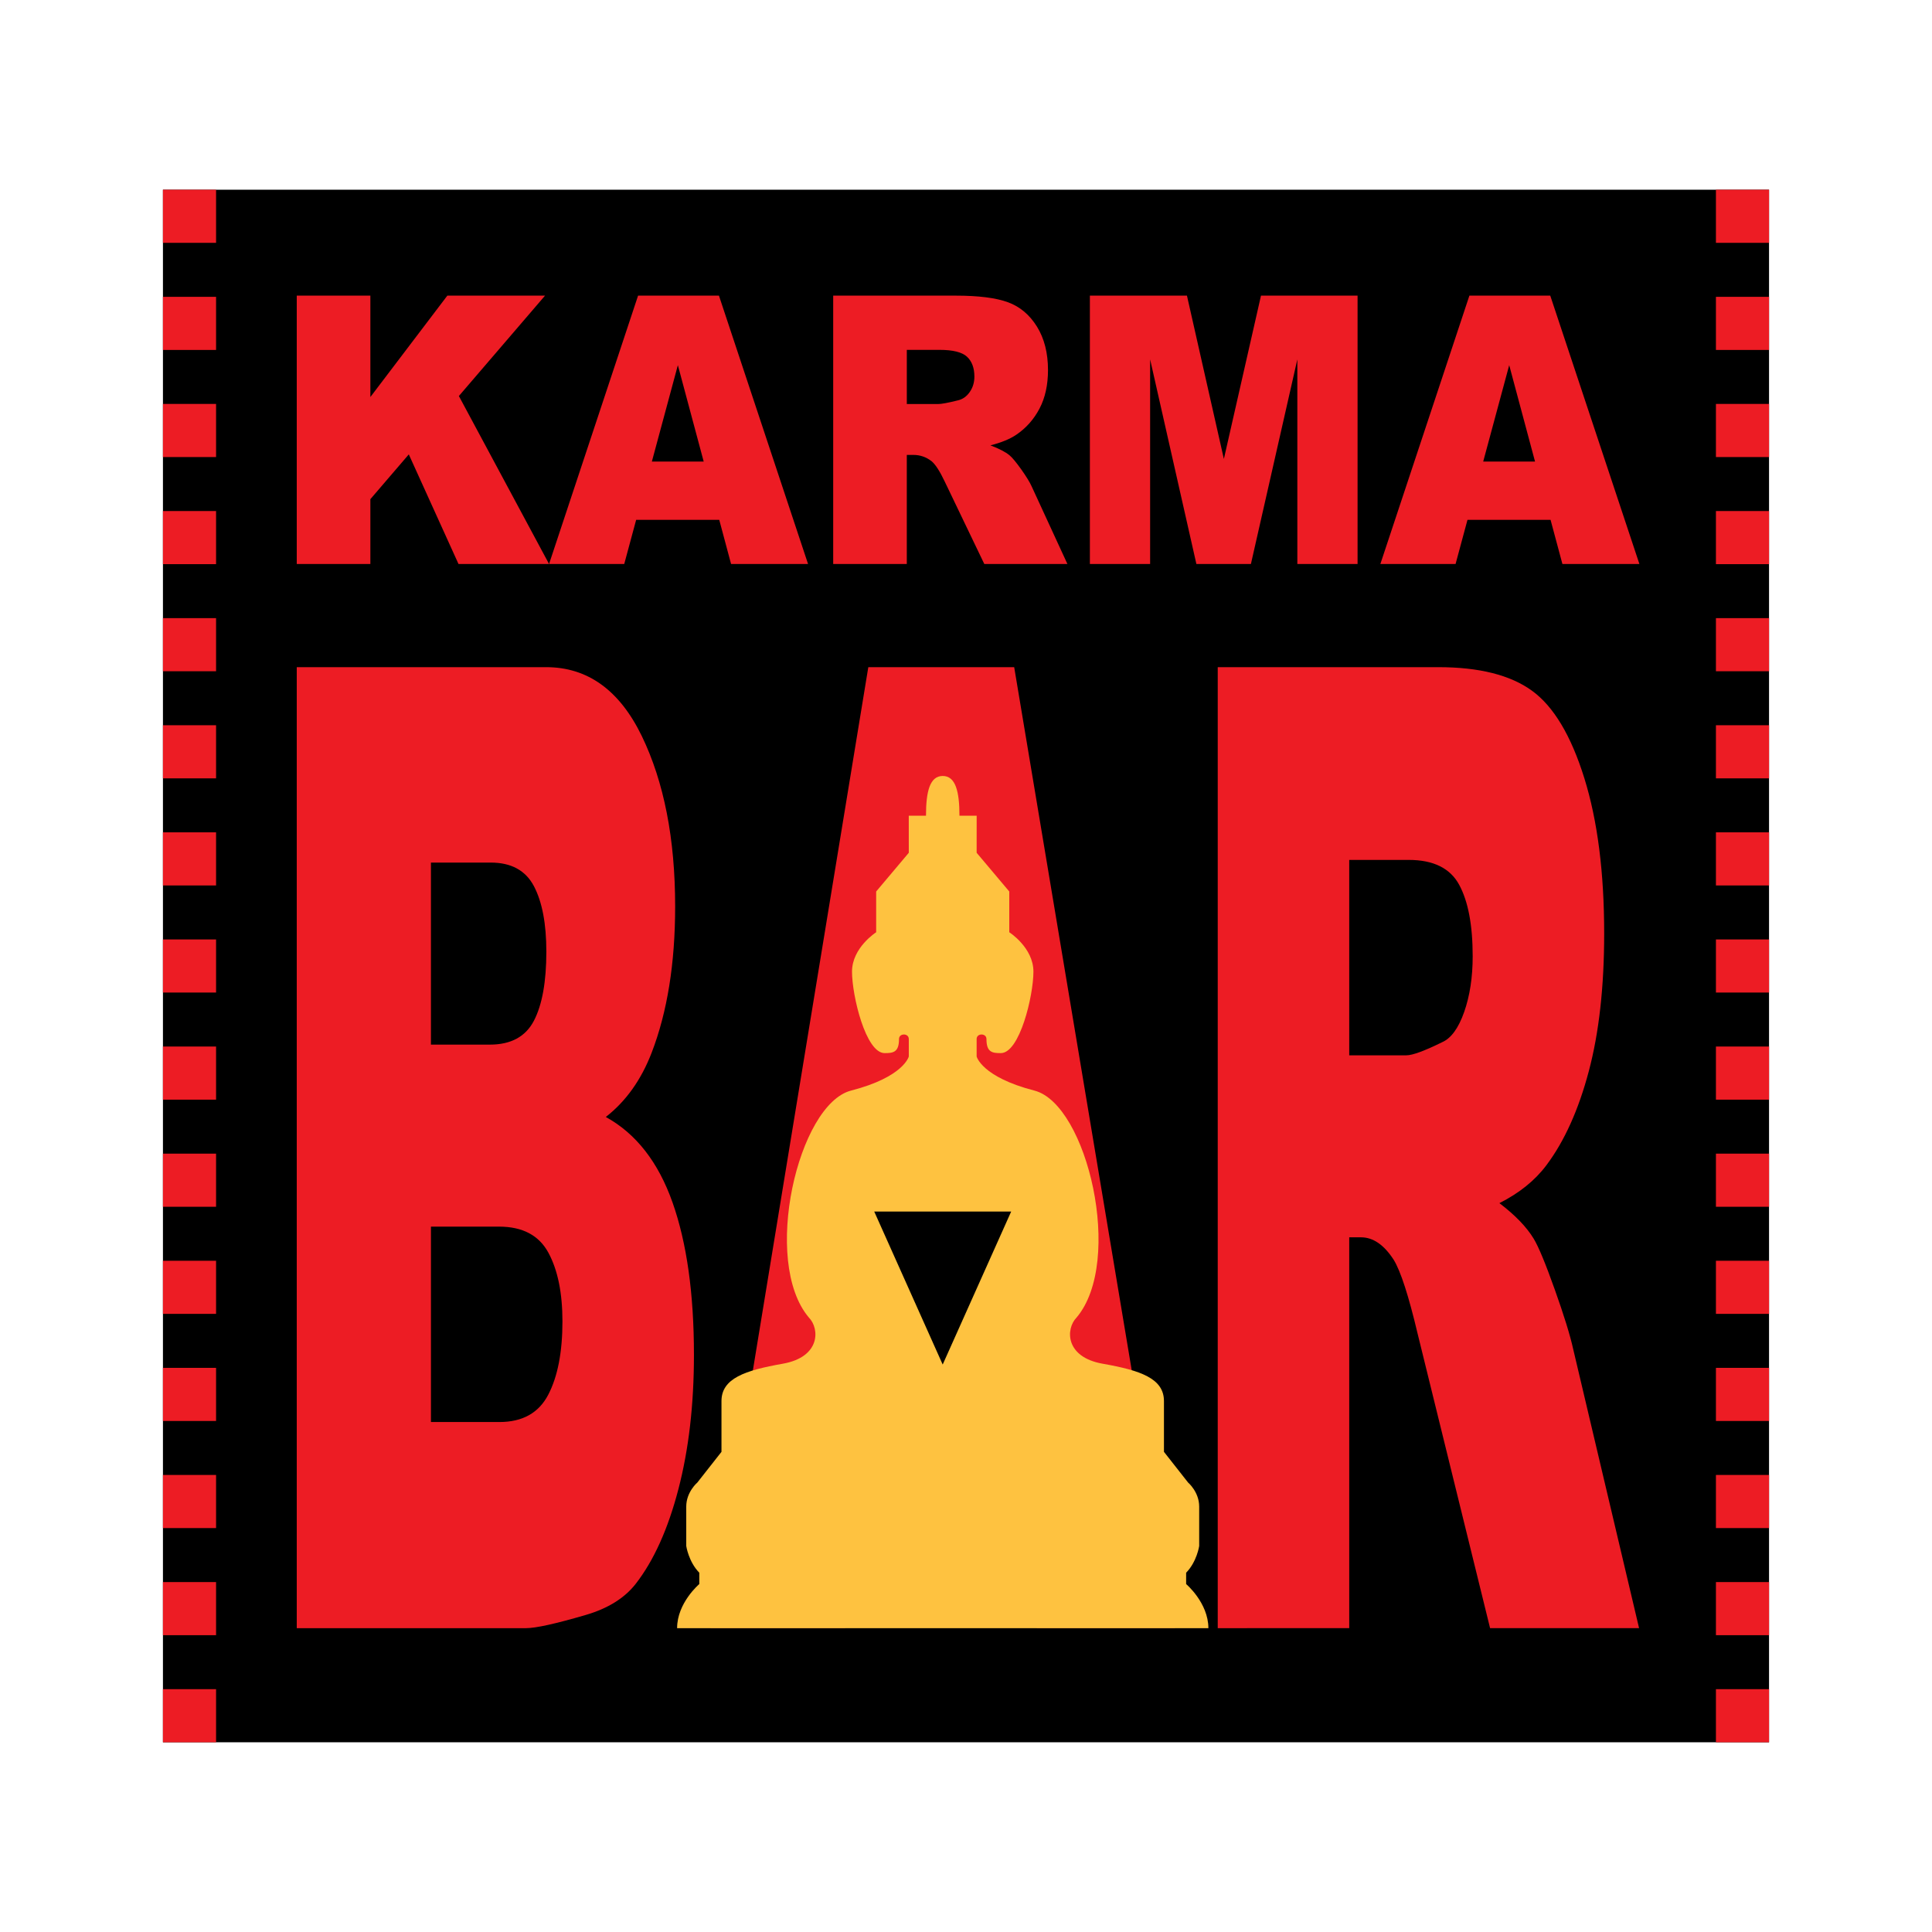 <?xml version="1.0" encoding="utf-8"?>
<!-- Generator: Adobe Illustrator 13.0.0, SVG Export Plug-In . SVG Version: 6.00 Build 14948)  -->
<!DOCTYPE svg PUBLIC "-//W3C//DTD SVG 1.0//EN" "http://www.w3.org/TR/2001/REC-SVG-20010904/DTD/svg10.dtd">
<svg version="1.0" id="Layer_1" xmlns="http://www.w3.org/2000/svg" xmlns:xlink="http://www.w3.org/1999/xlink" x="0px" y="0px"
	 width="192.756px" height="192.756px" viewBox="0 0 192.756 192.756" enable-background="new 0 0 192.756 192.756"
	 xml:space="preserve">
<g>
	<polygon fill-rule="evenodd" clip-rule="evenodd" fill="#FFFFFF" points="0,0 192.756,0 192.756,192.756 0,192.756 0,0 	"/>
	<polygon fill-rule="evenodd" clip-rule="evenodd" points="176.498,173.827 16.257,173.827 16.257,18.928 176.498,18.928 
		176.498,173.827 	"/>
	<polygon fill-rule="evenodd" clip-rule="evenodd" fill="#ED1C24" points="21.557,24.228 16.257,24.228 16.257,18.928 
		21.557,18.928 21.557,24.228 	"/>
	<polygon fill-rule="evenodd" clip-rule="evenodd" fill="#ED1C24" points="21.557,34.914 16.257,34.914 16.257,29.615 
		21.557,29.615 21.557,34.914 	"/>
	<polygon fill-rule="evenodd" clip-rule="evenodd" fill="#ED1C24" points="21.557,45.6 16.257,45.6 16.257,40.3 21.557,40.3 
		21.557,45.6 	"/>
	<polygon fill-rule="evenodd" clip-rule="evenodd" fill="#ED1C24" points="21.557,56.286 16.257,56.286 16.257,50.986 
		21.557,50.986 21.557,56.286 	"/>
	<polygon fill-rule="evenodd" clip-rule="evenodd" fill="#ED1C24" points="21.557,66.97 16.257,66.97 16.257,61.671 21.557,61.671 
		21.557,66.97 	"/>
	<polygon fill-rule="evenodd" clip-rule="evenodd" fill="#ED1C24" points="21.557,77.657 16.257,77.657 16.257,72.357 
		21.557,72.357 21.557,77.657 	"/>
	<polygon fill-rule="evenodd" clip-rule="evenodd" fill="#ED1C24" points="21.557,88.342 16.257,88.342 16.257,83.042 
		21.557,83.042 21.557,88.342 	"/>
	<polygon fill-rule="evenodd" clip-rule="evenodd" fill="#ED1C24" points="21.557,99.026 16.257,99.026 16.257,93.729 
		21.557,93.729 21.557,99.026 	"/>
	<polygon fill-rule="evenodd" clip-rule="evenodd" fill="#ED1C24" points="21.557,109.713 16.257,109.713 16.257,104.413 
		21.557,104.413 21.557,109.713 	"/>
	<polygon fill-rule="evenodd" clip-rule="evenodd" fill="#ED1C24" points="21.557,120.4 16.257,120.4 16.257,115.099 
		21.557,115.099 21.557,120.4 	"/>
	<polygon fill-rule="evenodd" clip-rule="evenodd" fill="#ED1C24" points="21.557,131.085 16.257,131.085 16.257,125.786 
		21.557,125.786 21.557,131.085 	"/>
	<polygon fill-rule="evenodd" clip-rule="evenodd" fill="#ED1C24" points="21.557,141.771 16.257,141.771 16.257,136.471 
		21.557,136.471 21.557,141.771 	"/>
	<polygon fill-rule="evenodd" clip-rule="evenodd" fill="#ED1C24" points="21.557,152.456 16.257,152.456 16.257,147.157 
		21.557,147.157 21.557,152.456 	"/>
	<polygon fill-rule="evenodd" clip-rule="evenodd" fill="#ED1C24" points="21.557,163.143 16.257,163.143 16.257,157.844 
		21.557,157.844 21.557,163.143 	"/>
	<polygon fill-rule="evenodd" clip-rule="evenodd" fill="#ED1C24" points="21.557,173.827 16.257,173.827 16.257,168.528 
		21.557,168.528 21.557,173.827 	"/>
	<polygon fill-rule="evenodd" clip-rule="evenodd" fill="#ED1C24" points="176.498,24.228 171.199,24.228 171.199,18.928 
		176.498,18.928 176.498,24.228 	"/>
	<polygon fill-rule="evenodd" clip-rule="evenodd" fill="#ED1C24" points="176.498,34.914 171.199,34.914 171.199,29.615 
		176.498,29.615 176.498,34.914 	"/>
	<polygon fill-rule="evenodd" clip-rule="evenodd" fill="#ED1C24" points="176.498,45.6 171.199,45.6 171.199,40.3 176.498,40.3 
		176.498,45.6 	"/>
	<polygon fill-rule="evenodd" clip-rule="evenodd" fill="#ED1C24" points="176.498,56.286 171.199,56.286 171.199,50.986 
		176.498,50.986 176.498,56.286 	"/>
	<polygon fill-rule="evenodd" clip-rule="evenodd" fill="#ED1C24" points="176.498,66.97 171.199,66.97 171.199,61.671 
		176.498,61.671 176.498,66.97 	"/>
	<polygon fill-rule="evenodd" clip-rule="evenodd" fill="#ED1C24" points="176.498,77.657 171.199,77.657 171.199,72.357 
		176.498,72.357 176.498,77.657 	"/>
	<polygon fill-rule="evenodd" clip-rule="evenodd" fill="#ED1C24" points="176.498,88.342 171.199,88.342 171.199,83.042 
		176.498,83.042 176.498,88.342 	"/>
	<polygon fill-rule="evenodd" clip-rule="evenodd" fill="#ED1C24" points="176.498,99.026 171.199,99.026 171.199,93.729 
		176.498,93.729 176.498,99.026 	"/>
	<polygon fill-rule="evenodd" clip-rule="evenodd" fill="#ED1C24" points="176.498,109.713 171.199,109.713 171.199,104.413 
		176.498,104.413 176.498,109.713 	"/>
	<polygon fill-rule="evenodd" clip-rule="evenodd" fill="#ED1C24" points="176.498,120.4 171.199,120.4 171.199,115.099 
		176.498,115.099 176.498,120.4 	"/>
	<polygon fill-rule="evenodd" clip-rule="evenodd" fill="#ED1C24" points="176.498,131.085 171.199,131.085 171.199,125.786 
		176.498,125.786 176.498,131.085 	"/>
	<polygon fill-rule="evenodd" clip-rule="evenodd" fill="#ED1C24" points="176.498,141.771 171.199,141.771 171.199,136.471 
		176.498,136.471 176.498,141.771 	"/>
	<polygon fill-rule="evenodd" clip-rule="evenodd" fill="#ED1C24" points="176.498,152.456 171.199,152.456 171.199,147.157 
		176.498,147.157 176.498,152.456 	"/>
	<polygon fill-rule="evenodd" clip-rule="evenodd" fill="#ED1C24" points="176.498,163.143 171.199,163.143 171.199,157.844 
		176.498,157.844 176.498,163.143 	"/>
	<polygon fill-rule="evenodd" clip-rule="evenodd" fill="#ED1C24" points="176.498,173.827 171.199,173.827 171.199,168.528 
		176.498,168.528 176.498,173.827 	"/>
	<polygon fill-rule="evenodd" clip-rule="evenodd" fill="#ED1C24" points="29.607,29.496 36.952,29.496 36.952,39.612 
		44.631,29.496 54.378,29.496 45.782,39.512 54.779,56.269 45.745,56.269 40.786,45.334 36.952,49.802 36.952,56.269 29.607,56.269 
		29.607,29.496 	"/>
	<path fill-rule="evenodd" clip-rule="evenodd" fill="#ED1C24" d="M71.759,51.862H63.47l-1.189,4.406H54.78l8.881-26.773h8.068
		l8.89,26.773h-7.68L71.759,51.862L71.759,51.862z M70.209,46.053l-2.578-9.621l-2.595,9.621H70.209L70.209,46.053z"/>
	<path fill-rule="evenodd" clip-rule="evenodd" fill="#ED1C24" d="M83.128,56.269V29.496h12.231c2.268,0,4,0.22,5.2,0.657
		c1.197,0.438,2.164,1.25,2.899,2.434c0.734,1.186,1.101,2.63,1.101,4.333c0,1.482-0.282,2.764-0.843,3.838
		c-0.564,1.077-1.337,1.949-2.322,2.617c-0.628,0.426-1.485,0.779-2.578,1.059c0.873,0.331,1.508,0.663,1.906,0.992
		c0.269,0.222,0.66,0.694,1.176,1.416c0.509,0.722,0.85,1.28,1.024,1.671l3.574,7.756h-8.292l-3.933-8.194
		c-0.501-1.06-0.946-1.75-1.337-2.067c-0.534-0.413-1.136-0.621-1.811-0.621h-0.651v10.883H83.128L83.128,56.269z M90.473,40.311
		h3.117c0.338,0,0.992-0.12,1.96-0.362c0.49-0.108,0.888-0.386,1.199-0.835c0.313-0.447,0.466-0.962,0.466-1.543
		c0-0.858-0.245-1.518-0.734-1.978c-0.49-0.458-1.409-0.688-2.758-0.688h-3.25V40.311L90.473,40.311z"/>
	<polygon fill-rule="evenodd" clip-rule="evenodd" fill="#ED1C24" points="108.738,29.496 118.422,29.496 122.106,45.79 
		125.809,29.496 135.445,29.496 135.445,56.269 129.436,56.269 129.436,35.857 124.804,56.269 119.364,56.269 114.748,35.857 
		114.748,56.269 108.738,56.269 108.738,29.496 	"/>
	<path fill-rule="evenodd" clip-rule="evenodd" fill="#ED1C24" d="M154.699,51.862h-8.287l-1.189,4.406h-7.503l8.882-26.773h8.067
		l8.893,26.773h-7.68L154.699,51.862L154.699,51.862z M153.151,46.053l-2.577-9.621l-2.596,9.621H153.151L153.151,46.053z"/>
	<path fill-rule="evenodd" clip-rule="evenodd" fill="#ED1C24" d="M29.607,66.563h24.876c4.141,0,7.327,2.292,9.548,6.87
		c2.216,4.581,3.329,10.248,3.329,17.007c0,5.676-0.783,10.537-2.347,14.594c-1.041,2.702-2.563,4.841-4.572,6.407
		c3.015,1.658,5.237,4.504,6.66,8.534c1.422,4.032,2.134,9.098,2.134,15.197c0,4.976-0.519,9.445-1.552,13.408
		c-1.033,3.966-2.448,7.103-4.239,9.416c-1.113,1.438-2.79,2.486-5.028,3.136c-2.987,0.873-4.966,1.31-5.941,1.31H29.607V66.563
		L29.607,66.563z M42.995,104.222h5.878c2.106,0,3.569-0.796,4.397-2.385c0.824-1.589,1.239-3.888,1.239-6.893
		c0-2.787-0.415-4.96-1.239-6.53c-0.829-1.57-2.263-2.354-4.308-2.354h-5.968V104.222L42.995,104.222z M42.995,141.876h6.828
		c2.302,0,3.929-0.904,4.875-2.724c0.945-1.816,1.417-4.258,1.417-7.32c0-2.84-0.468-5.128-1.405-6.855
		c-0.938-1.727-2.573-2.596-4.916-2.596h-6.799V141.876L42.995,141.876z"/>
	<path fill-rule="evenodd" clip-rule="evenodd" fill="#ED1C24" d="M101.303,146.684H86.422l-2.096,15.76H70.892l15.739-95.88h14.555
		l16.028,95.88h-13.757L101.303,146.684L101.303,146.684z M98.483,125.852l-4.699-34.446l-4.589,34.446H98.483L98.483,125.852z"/>
	<path fill-rule="evenodd" clip-rule="evenodd" fill="#ED1C24" d="M121.494,162.443v-95.88h22.002c4.078,0,7.196,0.785,9.355,2.354
		c2.157,1.568,3.893,4.473,5.217,8.718c1.322,4.244,1.981,9.409,1.981,15.501c0,5.311-0.513,9.894-1.535,13.745
		c-1.023,3.856-2.434,6.98-4.224,9.368c-1.143,1.528-2.709,2.787-4.695,3.789c1.562,1.186,2.706,2.368,3.423,3.548
		c0.482,0.795,1.18,2.479,2.099,5.062c0.923,2.587,1.538,4.578,1.847,5.979l6.568,27.815h-14.865l-7.225-29.359
		c-0.9-3.801-1.699-6.271-2.4-7.406c-0.963-1.485-2.048-2.229-3.256-2.229h-1.172v38.994H121.494L121.494,162.443z M134.614,105.289
		h5.697c0.612,0,1.804-0.436,3.579-1.312c0.894-0.393,1.622-1.395,2.19-3.01c0.565-1.609,0.85-3.461,0.85-5.558
		c0-3.094-0.447-5.469-1.345-7.13c-0.894-1.656-2.574-2.486-5.036-2.486h-5.936V105.289L134.614,105.289z"/>
	<path fill-rule="evenodd" clip-rule="evenodd" fill="#FEC240" d="M118.341,158.042c0,0,0,0,0-1.131
		c1.075-1.1,1.302-2.667,1.302-2.667s0-2.466,0-3.932c0-1.465-1.106-2.398-1.106-2.398l-2.409-3.064c0,0,0-2.798,0-5.063
		s-2.345-3.064-6.121-3.73c-3.777-0.668-3.679-3.5-2.604-4.599c4.753-5.6,1.077-21.289-4.199-22.65s-5.765-3.404-5.765-3.404v-1.743
		c0-0.6,0.979-0.6,0.979,0c0,1.336,0.585,1.408,1.432,1.408c1.888,0,3.255-5.728,3.255-8.128c0-2.398-2.409-3.93-2.409-3.93v-4.065
		l-3.256-3.865c0,0,0.002-3.09,0.002-3.697c-0.222,0,0,0-0.652,0h-1.065c0-2.432-0.391-3.966-1.669-3.966
		c-1.279,0-1.67,1.535-1.67,3.966h-1.065c-0.653,0-0.431,0-0.653,0c0,0.607,0.003,3.697,0.003,3.697l-3.256,3.865v4.065
		c0,0-2.409,1.532-2.409,3.93c0,2.401,1.367,8.128,3.256,8.128c0.846,0,1.433-0.072,1.433-1.408c0-0.6,0.976-0.6,0.976,0v1.743
		c0,0-0.487,2.043-5.764,3.404c-5.276,1.361-8.953,17.051-4.199,22.65c1.074,1.099,1.172,3.931-2.605,4.599
		c-3.776,0.666-6.121,1.465-6.121,3.73s0,5.063,0,5.063l-2.409,3.064c0,0-1.106,0.934-1.106,2.398c0,1.466,0,3.932,0,3.932
		s0.228,1.567,1.302,2.667c0,1.131,0,1.131,0,1.131s-2.214,1.867-2.214,4.401c3.125,0,26.502,0,26.502,0s23.378,0,26.504,0
		C120.557,159.909,118.341,158.042,118.341,158.042L118.341,158.042z"/>
	<polygon fill-rule="evenodd" clip-rule="evenodd" points="100.885,120.876 94.053,136.14 87.222,120.876 100.885,120.876 	"/>
</g>
</svg>
